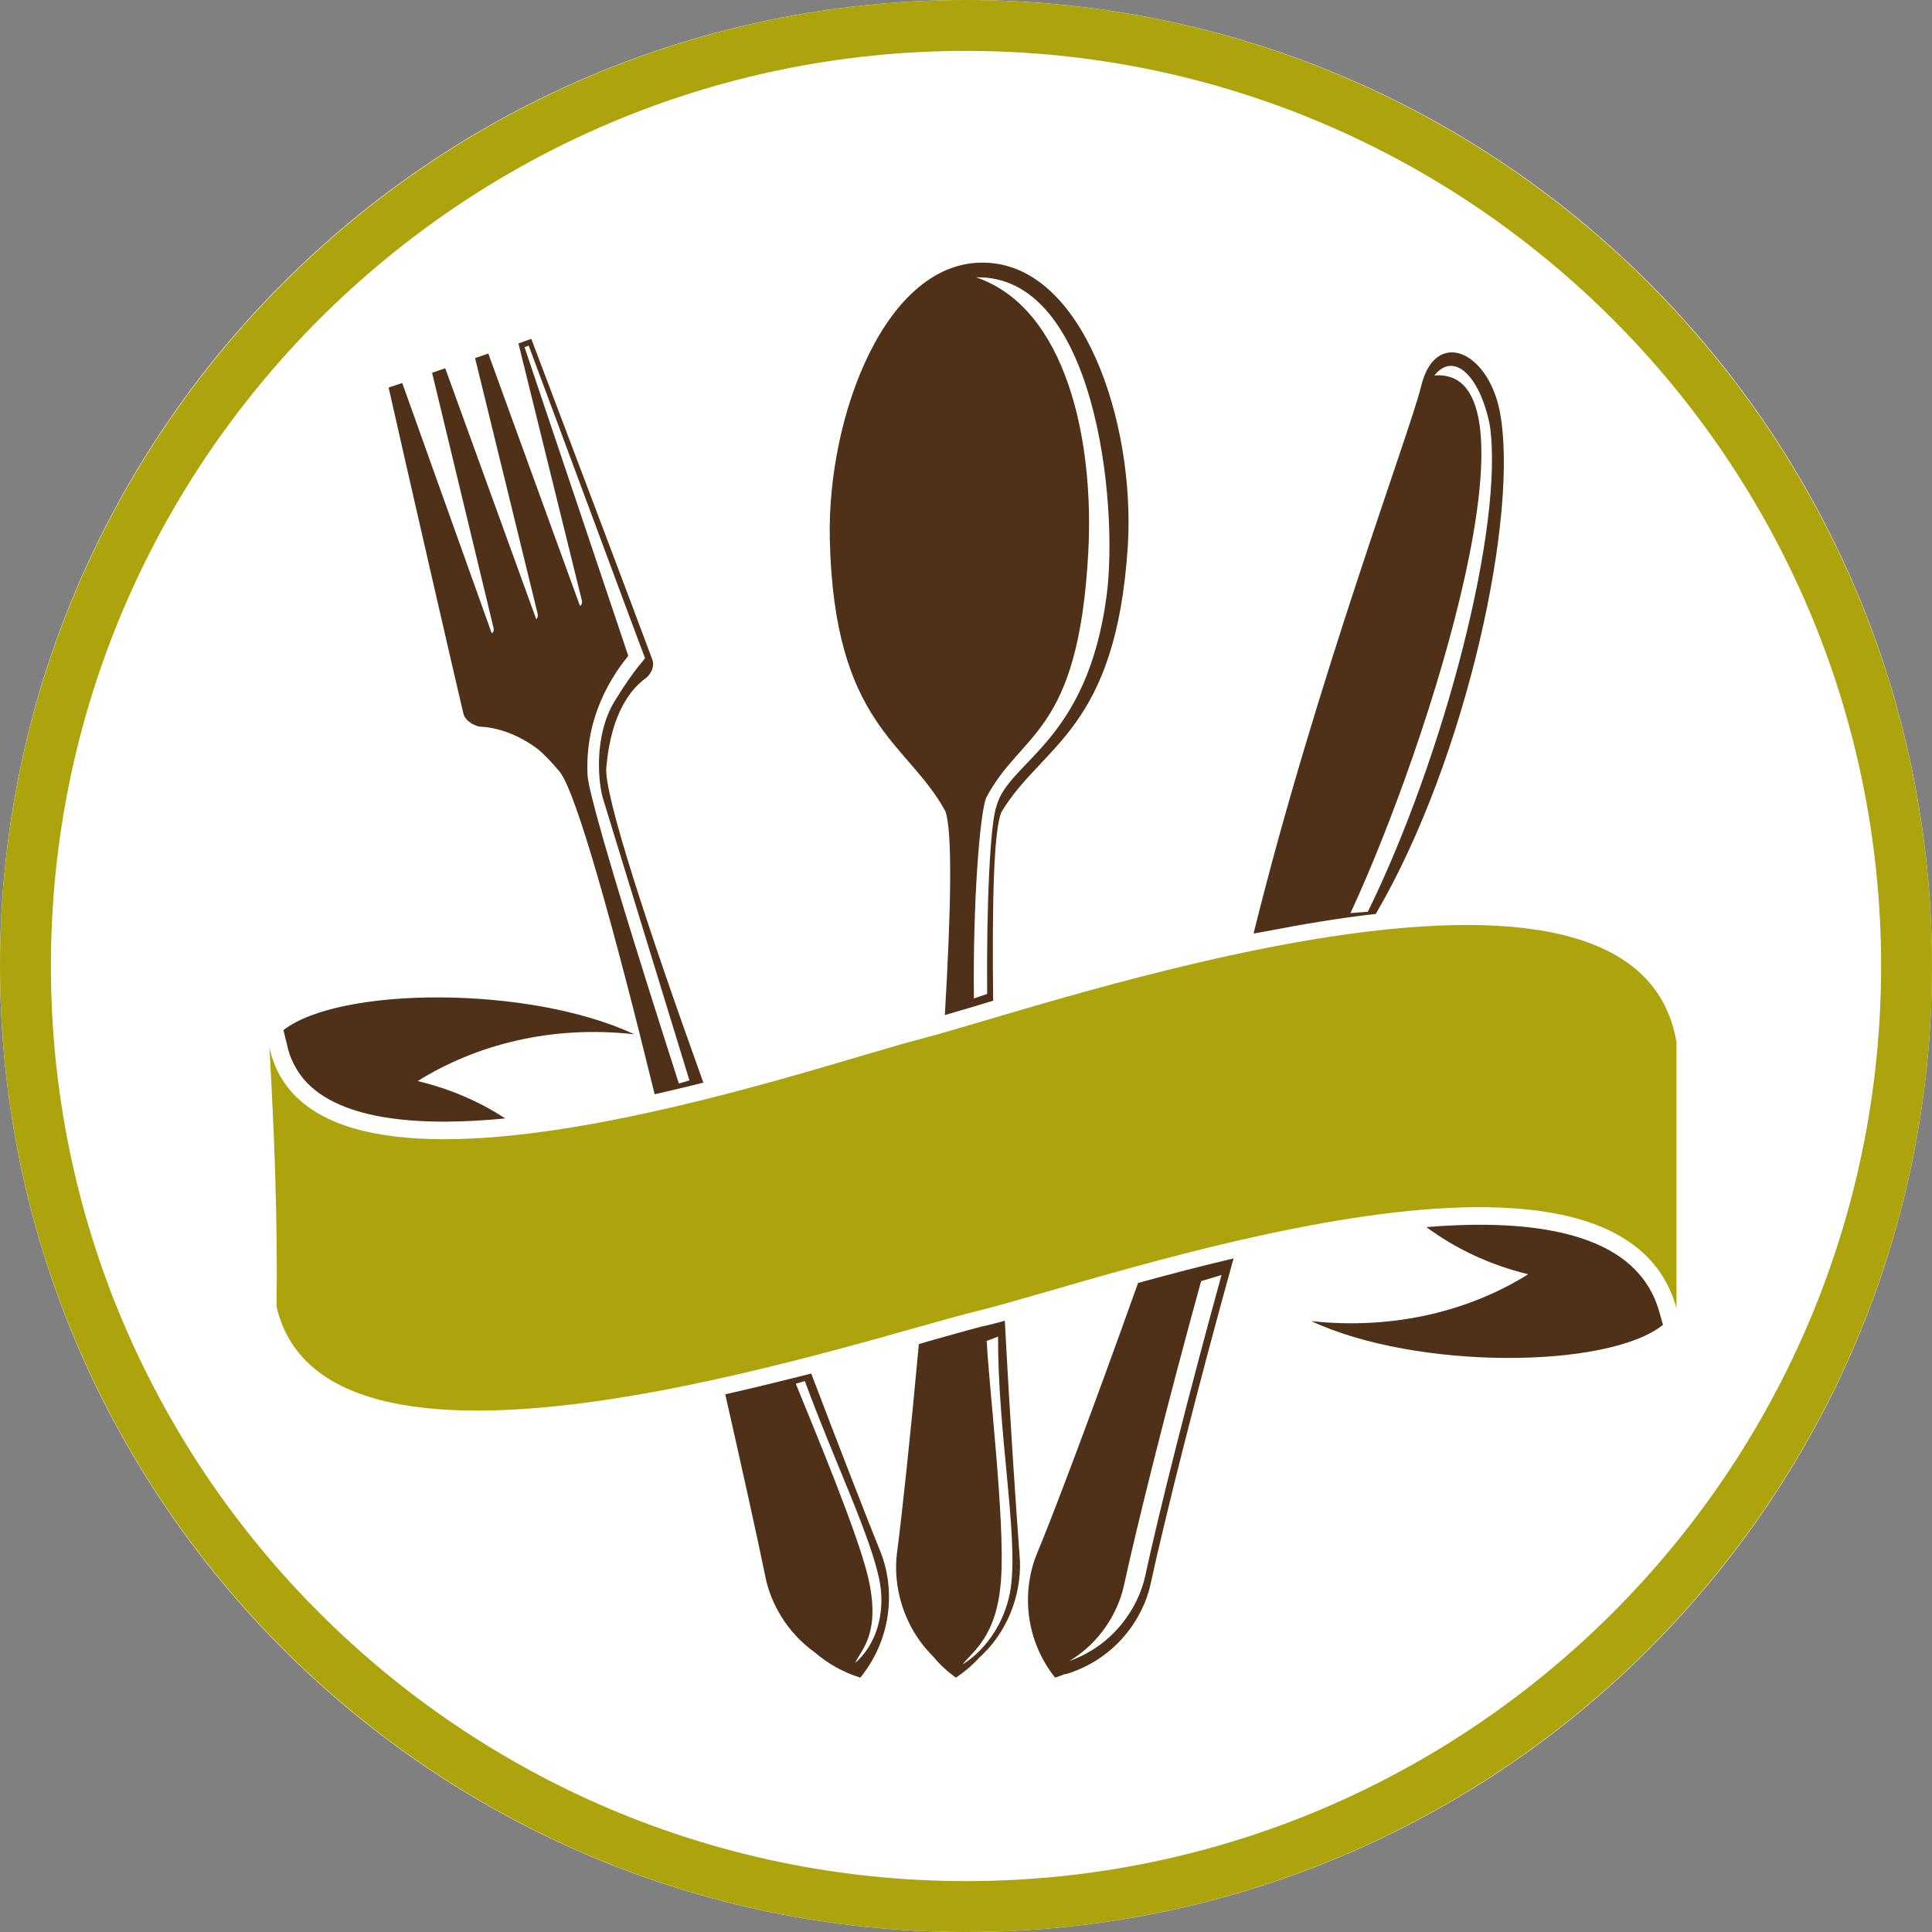 <?xml version="1.0" encoding="UTF-8"?>
<svg xmlns="http://www.w3.org/2000/svg" xmlns:xlink="http://www.w3.org/1999/xlink" width="20pt" height="20pt" viewBox="0 0 20 20" version="1.1">
<rect x="0" y="0" width="20" height="20" fill="#808080" stroke="none"/>
<g id="surface1">
<path style=" stroke:none;fill-rule:nonzero;fill:rgb(100%,100%,100%);fill-opacity:1;" d="M 20 10 C 20 4.477 15.523 0 10 0 C 4.477 0 0 4.477 0 10 C 0 15.523 4.477 20 10 20 C 15.523 20 20 15.523 20 10 Z M 20 10 "/>
<path style=" stroke:none;fill-rule:nonzero;fill:rgb(67.843%,63.922%,4.706%);fill-opacity:1;" d="M 10 0.527 C 15.223 0.527 19.473 4.777 19.473 10 C 19.473 15.223 15.223 19.473 10 19.473 C 4.777 19.473 0.527 15.223 0.527 10 C 0.527 4.777 4.777 0.527 10 0.527 M 10 0 C 4.484 0 0 4.488 0 10 C 0 15.516 4.484 20 10 20 C 15.516 20 20 15.516 20 10 C 20 4.488 15.516 0 10 0 Z M 10 0 "/>
<path style=" stroke:none;fill-rule:nonzero;fill:rgb(30.98%,18.824%,9.804%);fill-opacity:1;" d="M 9.512 13.914 C 9.426 14.852 9.34 15.656 9.285 16.082 C 9.246 16.395 9.332 16.824 9.664 17.152 C 9.727 17.23 9.805 17.301 9.895 17.367 C 9.988 17.305 10.07 17.234 10.137 17.16 C 10.48 16.848 10.582 16.422 10.555 16.109 C 10.52 15.641 10.457 14.723 10.402 13.672 C 10.328 13.691 10.25 13.715 10.172 13.73 C 9.988 13.777 9.801 13.832 9.617 13.883 Z M 10.191 2.719 C 9.172 2.695 8.562 4.301 8.59 5.578 C 8.633 7.504 9.391 7.676 9.785 8.395 C 9.863 8.598 9.844 9.438 9.781 10.508 C 9.879 10.48 9.977 10.449 10.074 10.422 L 10.281 10.359 C 10.27 9.363 10.285 8.594 10.367 8.406 C 10.789 7.703 11.555 7.566 11.676 5.641 C 11.75 4.367 11.211 2.738 10.191 2.719 "/>
<path style=" stroke:none;fill-rule:nonzero;fill:rgb(30.98%,18.824%,9.804%);fill-opacity:1;" d="M 7.281 11.207 C 6.711 9.621 6.246 8.215 6.277 7.941 C 6.328 7.355 6.551 7.121 6.676 7.027 C 6.715 7.004 6.789 6.914 6.75 6.82 C 6.609 6.438 5.809 4.324 5.5 3.508 L 5.367 3.555 L 6.023 6.215 C 6.023 6.215 6.035 6.254 6.004 6.273 L 5.055 3.66 L 4.918 3.707 L 5.566 6.355 C 5.566 6.355 5.574 6.391 5.551 6.41 L 4.609 3.812 L 4.473 3.859 L 5.109 6.5 C 5.109 6.5 5.121 6.539 5.09 6.555 L 4.164 3.965 L 4.023 4.012 C 4.234 4.949 4.707 7.008 4.797 7.387 C 4.82 7.477 4.938 7.523 4.977 7.523 C 5.086 7.527 5.312 7.566 5.562 7.75 C 5.637 7.812 5.715 7.895 5.793 7.988 C 5.969 8.203 6.371 9.668 6.777 11.328 C 6.945 11.289 7.113 11.25 7.281 11.207 "/>
<path style=" stroke:none;fill-rule:nonzero;fill:rgb(30.98%,18.824%,9.804%);fill-opacity:1;" d="M 9.117 16.07 C 8.977 15.723 8.711 15.043 8.398 14.219 C 8.102 14.293 7.805 14.367 7.508 14.434 C 7.699 15.277 7.852 15.973 7.926 16.336 C 7.98 16.594 8.141 16.895 8.434 17.105 C 8.562 17.215 8.719 17.309 8.906 17.367 C 9.262 16.926 9.25 16.402 9.117 16.07 "/>
<path style=" stroke:none;fill-rule:nonzero;fill:rgb(30.98%,18.824%,9.804%);fill-opacity:1;" d="M 12.77 13.027 C 12.406 14.332 12.055 15.73 11.91 16.402 C 11.836 16.742 11.559 17.172 11.031 17.332 C 11.027 17.332 11.031 17.328 11.027 17.328 C 10.992 17.344 10.957 17.355 10.922 17.367 C 10.578 16.93 10.598 16.418 10.73 16.094 C 10.891 15.711 11.301 14.629 11.781 13.281 C 12.109 13.191 12.438 13.105 12.77 13.027 M 15.523 4.246 C 15.734 5.297 15.184 7.855 14.242 9.461 C 13.855 9.504 13.473 9.57 13.105 9.641 C 13.062 9.648 13.02 9.656 12.977 9.664 C 13.617 7.07 14.602 4.457 14.711 4 C 14.855 3.398 15.395 3.625 15.523 4.246 "/>
<path style=" stroke:none;fill-rule:nonzero;fill:rgb(30.98%,18.824%,9.804%);fill-opacity:1;" d="M 4.324 11.191 C 4.918 10.82 5.699 10.609 6.566 10.707 C 5.484 10.199 3.512 10.211 2.934 10.664 L 2.969 10.805 C 2.996 10.941 3.055 11.062 3.141 11.168 C 3.527 11.625 4.426 11.656 5.23 11.578 C 4.969 11.406 4.664 11.273 4.324 11.191 "/>
<path style=" stroke:none;fill-rule:nonzero;fill:rgb(30.98%,18.824%,9.804%);fill-opacity:1;" d="M 15.82 13.191 C 15.227 13.562 14.445 13.77 13.574 13.676 C 14.664 14.184 16.645 14.172 17.215 13.715 L 17.18 13.59 C 17.137 13.434 17.066 13.297 16.957 13.176 C 16.523 12.691 15.605 12.633 14.766 12.703 C 15.062 12.922 15.418 13.094 15.82 13.191 "/>
<path style=" stroke:none;fill-rule:nonzero;fill:rgb(67.843%,63.922%,4.706%);fill-opacity:1;" d="M 17.355 13.543 C 16.75 11.34 11.43 13.25 10.137 13.566 C 8.867 13.875 3.383 15.758 2.863 13.527 C 2.875 12.625 2.84 11.742 2.789 10.844 C 3.242 12.887 8.414 11.039 9.535 10.754 C 10.836 10.418 16.93 8.258 17.355 10.789 Z M 17.355 13.543 "/>
<path style=" stroke:none;fill-rule:nonzero;fill:rgb(100%,100%,100%);fill-opacity:1;" d="M 12.645 13.199 C 12.309 14.418 11.988 15.691 11.855 16.316 C 11.785 16.633 11.539 17.027 11.07 17.195 C 11.395 17 11.574 16.684 11.633 16.422 C 11.77 15.789 12.094 14.492 12.434 13.262 Z M 12.645 13.199 "/>
<path style=" stroke:none;fill-rule:nonzero;fill:rgb(100%,100%,100%);fill-opacity:1;" d="M 15.422 4.398 C 15.574 5.43 14.953 7.82 14.16 9.438 C 14.102 9.445 14.039 9.445 13.98 9.453 C 14.809 7.668 16.023 3.789 14.848 3.887 C 15.055 3.629 15.32 3.898 15.422 4.398 "/>
<path style=" stroke:none;fill-rule:nonzero;fill:rgb(100%,100%,100%);fill-opacity:1;" d="M 9.965 17.23 C 10.234 17.062 10.422 16.75 10.465 16.426 C 10.539 15.875 10.328 14.824 10.332 13.836 C 10.281 13.855 10.234 13.875 10.188 13.891 L 10.215 13.883 C 10.234 14.328 10.406 15.746 10.363 16.344 C 10.324 16.949 10.062 17.098 9.965 17.23 "/>
<path style=" stroke:none;fill-rule:nonzero;fill:rgb(100%,100%,100%);fill-opacity:1;" d="M 10.105 2.871 C 11.035 3.188 11.328 4.547 11.266 5.715 C 11.164 7.617 10.57 7.566 10.207 8.262 C 10.141 8.445 10.07 9.359 10.082 10.336 L 10.219 10.289 C 10.211 9.371 10.25 8.52 10.316 8.344 C 10.441 7.875 11.258 7.691 11.457 6.156 C 11.578 5.211 11.34 2.844 10.105 2.871 "/>
<path style=" stroke:none;fill-rule:nonzero;fill:rgb(100%,100%,100%);fill-opacity:1;" d="M 6.676 6.809 C 6.684 6.824 6.59 6.887 6.363 7.258 C 6.137 7.629 6.199 8.129 6.242 8.266 L 7.137 11.184 C 7.137 11.184 7.027 11.219 7.027 11.215 C 7.027 11.211 6.094 8.336 6.082 8.02 C 6.066 7.664 6.156 7.383 6.258 7.172 C 6.344 6.996 6.441 6.867 6.504 6.789 L 5.43 3.594 L 5.473 3.578 C 5.594 3.898 6.668 6.797 6.676 6.809 "/>
<path style=" stroke:none;fill-rule:nonzero;fill:rgb(100%,100%,100%);fill-opacity:1;" d="M 8.852 17.215 C 9.07 17.027 9.164 16.707 9.109 16.387 C 9.027 15.926 8.633 15.121 8.332 14.297 L 8.238 14.324 C 8.48 14.918 8.871 15.859 8.984 16.316 C 9.125 16.91 8.914 17.078 8.852 17.215 "/>
</g>
</svg>
